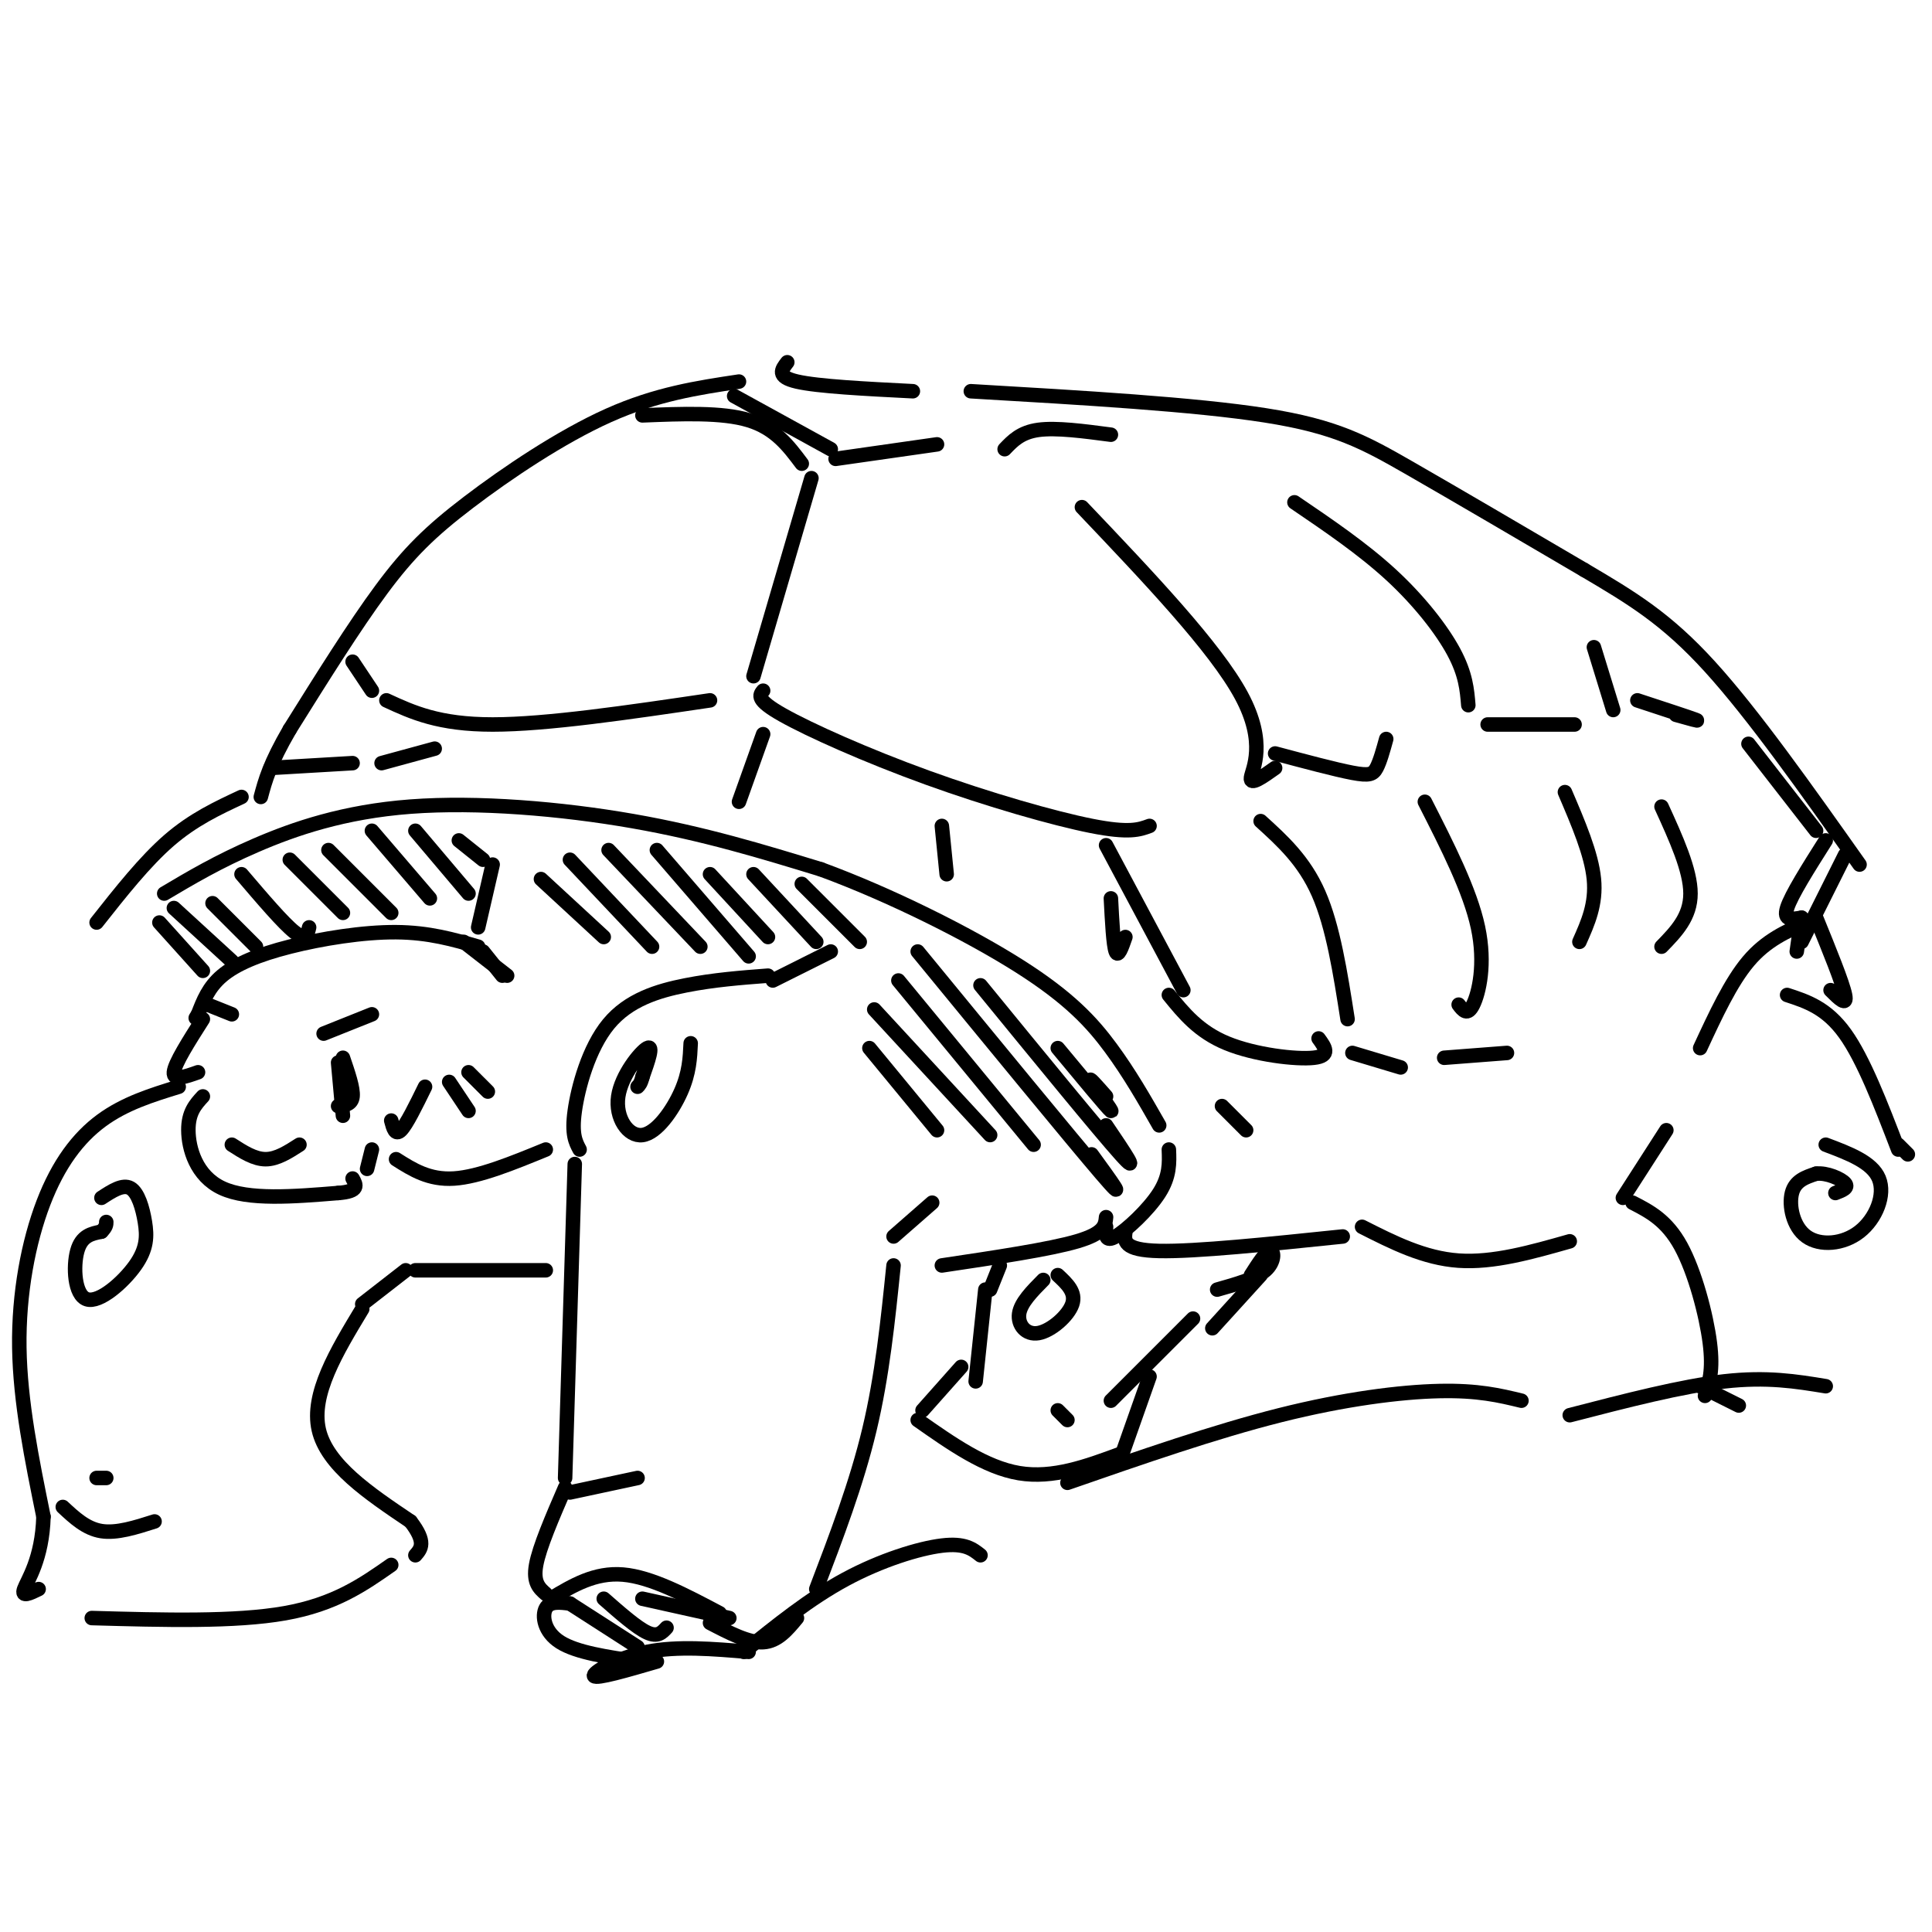 <svg viewBox='0 0 400 400' version='1.1' xmlns='http://www.w3.org/2000/svg' xmlns:xlink='http://www.w3.org/1999/xlink'><g fill='none' stroke='#000000' stroke-width='3' stroke-linecap='round' stroke-linejoin='round'><path d='M153,79c-8.554,1.286 -17.107,2.571 -27,7c-9.893,4.429 -21.125,12.000 -29,18c-7.875,6.000 -12.393,10.429 -18,18c-5.607,7.571 -12.304,18.286 -19,29'/><path d='M60,151c-4.167,7.167 -5.083,10.583 -6,14'/><path d='M50,165c-5.000,2.333 -10.000,4.667 -15,9c-5.000,4.333 -10.000,10.667 -15,17'/><path d='M163,75c-1.167,1.500 -2.333,3.000 2,4c4.333,1.000 14.167,1.500 24,2'/><path d='M201,81c23.222,1.356 46.444,2.711 61,5c14.556,2.289 20.444,5.511 30,11c9.556,5.489 22.778,13.244 36,21'/><path d='M328,118c10.000,5.889 17.000,10.111 26,20c9.000,9.889 20.000,25.444 31,41'/><path d='M34,185c5.548,-3.292 11.095,-6.583 19,-10c7.905,-3.417 18.167,-6.958 32,-8c13.833,-1.042 31.238,0.417 46,3c14.762,2.583 26.881,6.292 39,10'/><path d='M170,180c14.298,5.250 30.542,13.375 41,20c10.458,6.625 15.131,11.750 19,17c3.869,5.250 6.935,10.625 10,16'/><path d='M242,238c0.111,2.756 0.222,5.511 -2,9c-2.222,3.489 -6.778,7.711 -9,9c-2.222,1.289 -2.111,-0.356 -2,-2'/><path d='M233,255c-0.250,1.917 -0.500,3.833 7,4c7.500,0.167 22.750,-1.417 38,-3'/><path d='M282,254c6.417,3.250 12.833,6.500 20,7c7.167,0.500 15.083,-1.750 23,-4'/><path d='M336,248c0.000,0.000 9.000,-14.000 9,-14'/><path d='M352,217c3.167,-6.833 6.333,-13.667 10,-18c3.667,-4.333 7.833,-6.167 12,-8'/><path d='M102,179c0.000,0.000 -3.000,13.000 -3,13'/><path d='M99,196c-5.083,-1.476 -10.167,-2.952 -17,-3c-6.833,-0.048 -15.417,1.333 -22,3c-6.583,1.667 -11.167,3.619 -14,6c-2.833,2.381 -3.917,5.190 -5,8'/><path d='M41,210c-0.833,1.333 -0.417,0.667 0,0'/><path d='M42,211c-2.917,4.583 -5.833,9.167 -6,11c-0.167,1.833 2.417,0.917 5,0'/><path d='M42,227c-1.511,1.644 -3.022,3.289 -3,7c0.022,3.711 1.578,9.489 7,12c5.422,2.511 14.711,1.756 24,1'/><path d='M70,247c4.500,-0.333 3.750,-1.667 3,-3'/><path d='M76,242c0.000,0.000 1.000,-4.000 1,-4'/><path d='M81,232c0.417,1.583 0.833,3.167 2,2c1.167,-1.167 3.083,-5.083 5,-9'/><path d='M82,240c3.417,2.167 6.833,4.333 12,4c5.167,-0.333 12.083,-3.167 19,-6'/><path d='M172,197c0.000,0.000 -12.000,6.000 -12,6'/><path d='M159,202c-5.589,0.429 -11.179,0.857 -17,2c-5.821,1.143 -11.875,3.000 -16,8c-4.125,5.000 -6.321,13.143 -7,18c-0.679,4.857 0.161,6.429 1,8'/><path d='M119,241c0.000,0.000 -2.000,65.000 -2,65'/><path d='M117,308c-2.667,6.167 -5.333,12.333 -6,16c-0.667,3.667 0.667,4.833 2,6'/><path d='M114,331c4.583,-2.750 9.167,-5.500 15,-5c5.833,0.500 12.917,4.250 20,8'/><path d='M169,329c4.167,-10.917 8.333,-21.833 11,-33c2.667,-11.167 3.833,-22.583 5,-34'/><path d='M185,256c0.000,0.000 8.000,-7.000 8,-7'/><path d='M37,225c-5.583,1.720 -11.167,3.440 -16,7c-4.833,3.560 -8.917,8.958 -12,17c-3.083,8.042 -5.167,18.726 -5,30c0.167,11.274 2.583,23.137 5,35'/><path d='M9,314c-0.244,8.778 -3.356,13.222 -4,15c-0.644,1.778 1.178,0.889 3,0'/><path d='M113,263c0.000,0.000 -27.000,0.000 -27,0'/><path d='M84,263c0.000,0.000 -9.000,7.000 -9,7'/><path d='M75,271c-5.333,8.833 -10.667,17.667 -9,25c1.667,7.333 10.333,13.167 19,19'/><path d='M85,315c3.333,4.333 2.167,5.667 1,7'/><path d='M19,335c14.833,0.417 29.667,0.833 40,-1c10.333,-1.833 16.167,-5.917 22,-10'/><path d='M195,262c11.167,-1.667 22.333,-3.333 28,-5c5.667,-1.667 5.833,-3.333 6,-5'/><path d='M207,262c0.000,0.000 -2.000,5.000 -2,5'/><path d='M204,267c0.000,0.000 -2.000,19.000 -2,19'/><path d='M247,273c0.000,0.000 -17.000,17.000 -17,17'/><path d='M221,294c0.000,0.000 -2.000,-2.000 -2,-2'/><path d='M338,249c3.533,1.822 7.067,3.644 10,9c2.933,5.356 5.267,14.244 6,20c0.733,5.756 -0.133,8.378 -1,11'/><path d='M352,287c0.000,0.000 8.000,4.000 8,4'/><path d='M238,285c0.000,0.000 -6.000,17.000 -6,17'/><path d='M199,283c0.000,0.000 -8.000,9.000 -8,9'/><path d='M190,294c7.000,4.917 14.000,9.833 21,11c7.000,1.167 14.000,-1.417 21,-4'/><path d='M382,177c0.000,0.000 -9.000,18.000 -9,18'/><path d='M370,206c4.083,1.333 8.167,2.667 12,8c3.833,5.333 7.417,14.667 11,24'/><path d='M393,237c0.000,0.000 2.000,2.000 2,2'/><path d='M118,309c0.000,0.000 14.000,-3.000 14,-3'/><path d='M22,306c0.000,0.000 -2.000,0.000 -2,0'/><path d='M13,312c2.417,2.250 4.833,4.500 8,5c3.167,0.500 7.083,-0.750 11,-2'/><path d='M71,219c1.083,3.167 2.167,6.333 2,8c-0.167,1.667 -1.583,1.833 -3,2'/><path d='M70,220c0.000,0.000 1.000,11.000 1,11'/><path d='M73,137c0.000,0.000 4.000,6.000 4,6'/><path d='M80,145c5.417,2.500 10.833,5.000 22,5c11.167,0.000 28.083,-2.500 45,-5'/><path d='M156,140c0.000,0.000 12.000,-41.000 12,-41'/><path d='M133,86c8.250,-0.333 16.500,-0.667 22,1c5.500,1.667 8.250,5.333 11,9'/><path d='M173,95c0.000,0.000 21.000,-3.000 21,-3'/><path d='M158,143c-0.762,0.940 -1.524,1.881 4,5c5.524,3.119 17.333,8.417 30,13c12.667,4.583 26.190,8.452 34,10c7.810,1.548 9.905,0.774 12,0'/><path d='M224,105c13.822,14.533 27.644,29.067 33,39c5.356,9.933 2.244,15.267 2,17c-0.244,1.733 2.378,-0.133 5,-2'/><path d='M264,156c6.244,1.667 12.489,3.333 16,4c3.511,0.667 4.289,0.333 5,-1c0.711,-1.333 1.356,-3.667 2,-6'/><path d='M208,93c1.667,-1.750 3.333,-3.500 7,-4c3.667,-0.500 9.333,0.250 15,1'/><path d='M268,104c7.067,4.800 14.133,9.600 20,15c5.867,5.400 10.533,11.400 13,16c2.467,4.600 2.733,7.800 3,11'/><path d='M308,150c0.000,0.000 18.000,0.000 18,0'/><path d='M229,175c0.000,0.000 16.000,30.000 16,30'/><path d='M261,170c4.500,4.083 9.000,8.167 12,15c3.000,6.833 4.500,16.417 6,26'/><path d='M295,166c4.689,9.200 9.378,18.400 11,26c1.622,7.600 0.178,13.600 -1,16c-1.178,2.400 -2.089,1.200 -3,0'/><path d='M324,164c2.750,6.417 5.500,12.833 6,18c0.500,5.167 -1.250,9.083 -3,13'/><path d='M344,167c3.000,6.583 6.000,13.167 6,18c0.000,4.833 -3.000,7.917 -6,11'/><path d='M242,206c3.089,3.800 6.178,7.600 12,10c5.822,2.400 14.378,3.400 18,3c3.622,-0.400 2.311,-2.200 1,-4'/><path d='M280,218c0.000,0.000 10.000,3.000 10,3'/><path d='M299,219c0.000,0.000 13.000,-1.000 13,-1'/><path d='M56,159c0.000,0.000 17.000,-1.000 17,-1'/><path d='M79,158c0.000,0.000 11.000,-3.000 11,-3'/><path d='M93,224c0.000,0.000 4.000,6.000 4,6'/><path d='M97,222c0.000,0.000 4.000,4.000 4,4'/><path d='M251,275c0.000,0.000 10.000,-11.000 10,-11'/><path d='M221,307c15.289,-5.311 30.578,-10.622 44,-14c13.422,-3.378 24.978,-4.822 33,-5c8.022,-0.178 12.511,0.911 17,2'/><path d='M325,293c11.583,-3.000 23.167,-6.000 32,-7c8.833,-1.000 14.917,0.000 21,1'/><path d='M330,134c0.000,0.000 4.000,13.000 4,13'/><path d='M339,145c5.333,1.750 10.667,3.500 12,4c1.333,0.500 -1.333,-0.250 -4,-1'/><path d='M158,152c0.000,0.000 -5.000,14.000 -5,14'/><path d='M195,171c0.000,0.000 1.000,10.000 1,10'/><path d='M230,186c0.250,4.833 0.500,9.667 1,11c0.500,1.333 1.250,-0.833 2,-3'/><path d='M152,82c0.000,0.000 20.000,11.000 20,11'/><path d='M96,195c0.000,0.000 9.000,7.000 9,7'/><path d='M100,197c0.000,0.000 4.000,5.000 4,5'/><path d='M67,214c0.000,0.000 10.000,-4.000 10,-4'/><path d='M43,208c0.000,0.000 5.000,2.000 5,2'/><path d='M48,237c2.333,1.500 4.667,3.000 7,3c2.333,0.000 4.667,-1.500 7,-3'/><path d='M143,216c-0.140,3.054 -0.281,6.108 -2,10c-1.719,3.892 -5.018,8.620 -8,9c-2.982,0.380 -5.649,-3.590 -5,-8c0.649,-4.410 4.614,-9.260 6,-10c1.386,-0.740 0.193,2.630 -1,6'/><path d='M133,223c-0.333,1.333 -0.667,1.667 -1,2'/><path d='M21,248c2.210,-1.441 4.421,-2.883 6,-2c1.579,0.883 2.528,4.090 3,7c0.472,2.910 0.467,5.522 -2,9c-2.467,3.478 -7.395,7.821 -10,7c-2.605,-0.821 -2.887,-6.806 -2,-10c0.887,-3.194 2.944,-3.597 5,-4'/><path d='M21,255c1.000,-1.000 1.000,-1.500 1,-2'/><path d='M378,237c4.801,1.809 9.601,3.617 11,7c1.399,3.383 -0.604,8.340 -4,11c-3.396,2.660 -8.183,3.024 -11,1c-2.817,-2.024 -3.662,-6.435 -3,-9c0.662,-2.565 2.831,-3.282 5,-4'/><path d='M376,243c2.200,-0.267 5.200,1.067 6,2c0.800,0.933 -0.600,1.467 -2,2'/><path d='M219,264c1.911,1.780 3.821,3.560 3,6c-0.821,2.440 -4.375,5.542 -7,6c-2.625,0.458 -4.321,-1.726 -4,-4c0.321,-2.274 2.661,-4.637 5,-7'/><path d='M33,191c0.000,0.000 9.000,10.000 9,10'/><path d='M36,188c0.000,0.000 12.000,11.000 12,11'/><path d='M44,187c0.000,0.000 9.000,9.000 9,9'/><path d='M50,181c4.333,5.083 8.667,10.167 11,12c2.333,1.833 2.667,0.417 3,-1'/><path d='M60,178c0.000,0.000 11.000,11.000 11,11'/><path d='M68,176c0.000,0.000 13.000,13.000 13,13'/><path d='M77,172c0.000,0.000 12.000,14.000 12,14'/><path d='M86,172c0.000,0.000 11.000,13.000 11,13'/><path d='M95,174c0.000,0.000 5.000,4.000 5,4'/><path d='M112,182c0.000,0.000 13.000,12.000 13,12'/><path d='M118,178c0.000,0.000 17.000,18.000 17,18'/><path d='M126,176c0.000,0.000 19.000,20.000 19,20'/><path d='M136,176c0.000,0.000 19.000,22.000 19,22'/><path d='M147,181c0.000,0.000 12.000,13.000 12,13'/><path d='M156,181c0.000,0.000 13.000,14.000 13,14'/><path d='M166,183c0.000,0.000 12.000,12.000 12,12'/><path d='M180,217c0.000,0.000 14.000,17.000 14,17'/><path d='M181,209c0.000,0.000 24.000,26.000 24,26'/><path d='M186,203c0.000,0.000 28.000,34.000 28,34'/><path d='M190,197c16.000,19.500 32.000,39.000 38,46c6.000,7.000 2.000,1.500 -2,-4'/><path d='M203,204c12.333,15.083 24.667,30.167 29,35c4.333,4.833 0.667,-0.583 -3,-6'/><path d='M219,217c5.156,6.222 10.311,12.444 11,13c0.689,0.556 -3.089,-4.556 -4,-6c-0.911,-1.444 1.044,0.778 3,3'/><path d='M118,332c-2.089,-0.267 -4.178,-0.533 -5,1c-0.822,1.533 -0.378,4.867 3,7c3.378,2.133 9.689,3.067 16,4'/><path d='M118,332c0.000,0.000 14.000,9.000 14,9'/><path d='M125,331c3.417,3.000 6.833,6.000 9,7c2.167,1.000 3.083,0.000 4,-1'/><path d='M133,331c0.000,0.000 18.000,4.000 18,4'/><path d='M147,336c4.000,2.083 8.000,4.167 11,4c3.000,-0.167 5.000,-2.583 7,-5'/><path d='M203,322c-1.622,-1.289 -3.244,-2.578 -8,-2c-4.756,0.578 -12.644,3.022 -20,7c-7.356,3.978 -14.178,9.489 -21,15'/><path d='M155,342c-7.356,-0.622 -14.711,-1.244 -21,0c-6.289,1.244 -11.511,4.356 -11,5c0.511,0.644 6.756,-1.178 13,-3'/><path d='M362,154c0.000,0.000 14.000,18.000 14,18'/><path d='M378,174c-3.583,5.667 -7.167,11.333 -8,14c-0.833,2.667 1.083,2.333 3,2'/><path d='M373,190c0.000,0.000 -1.000,7.000 -1,7'/><path d='M376,190c2.750,6.750 5.500,13.500 6,16c0.500,2.500 -1.250,0.750 -3,-1'/><path d='M252,267c4.022,-1.133 8.044,-2.267 10,-4c1.956,-1.733 1.844,-4.067 1,-4c-0.844,0.067 -2.422,2.533 -4,5'/><path d='M253,229c0.000,0.000 5.000,5.000 5,5'/></g>
</svg>